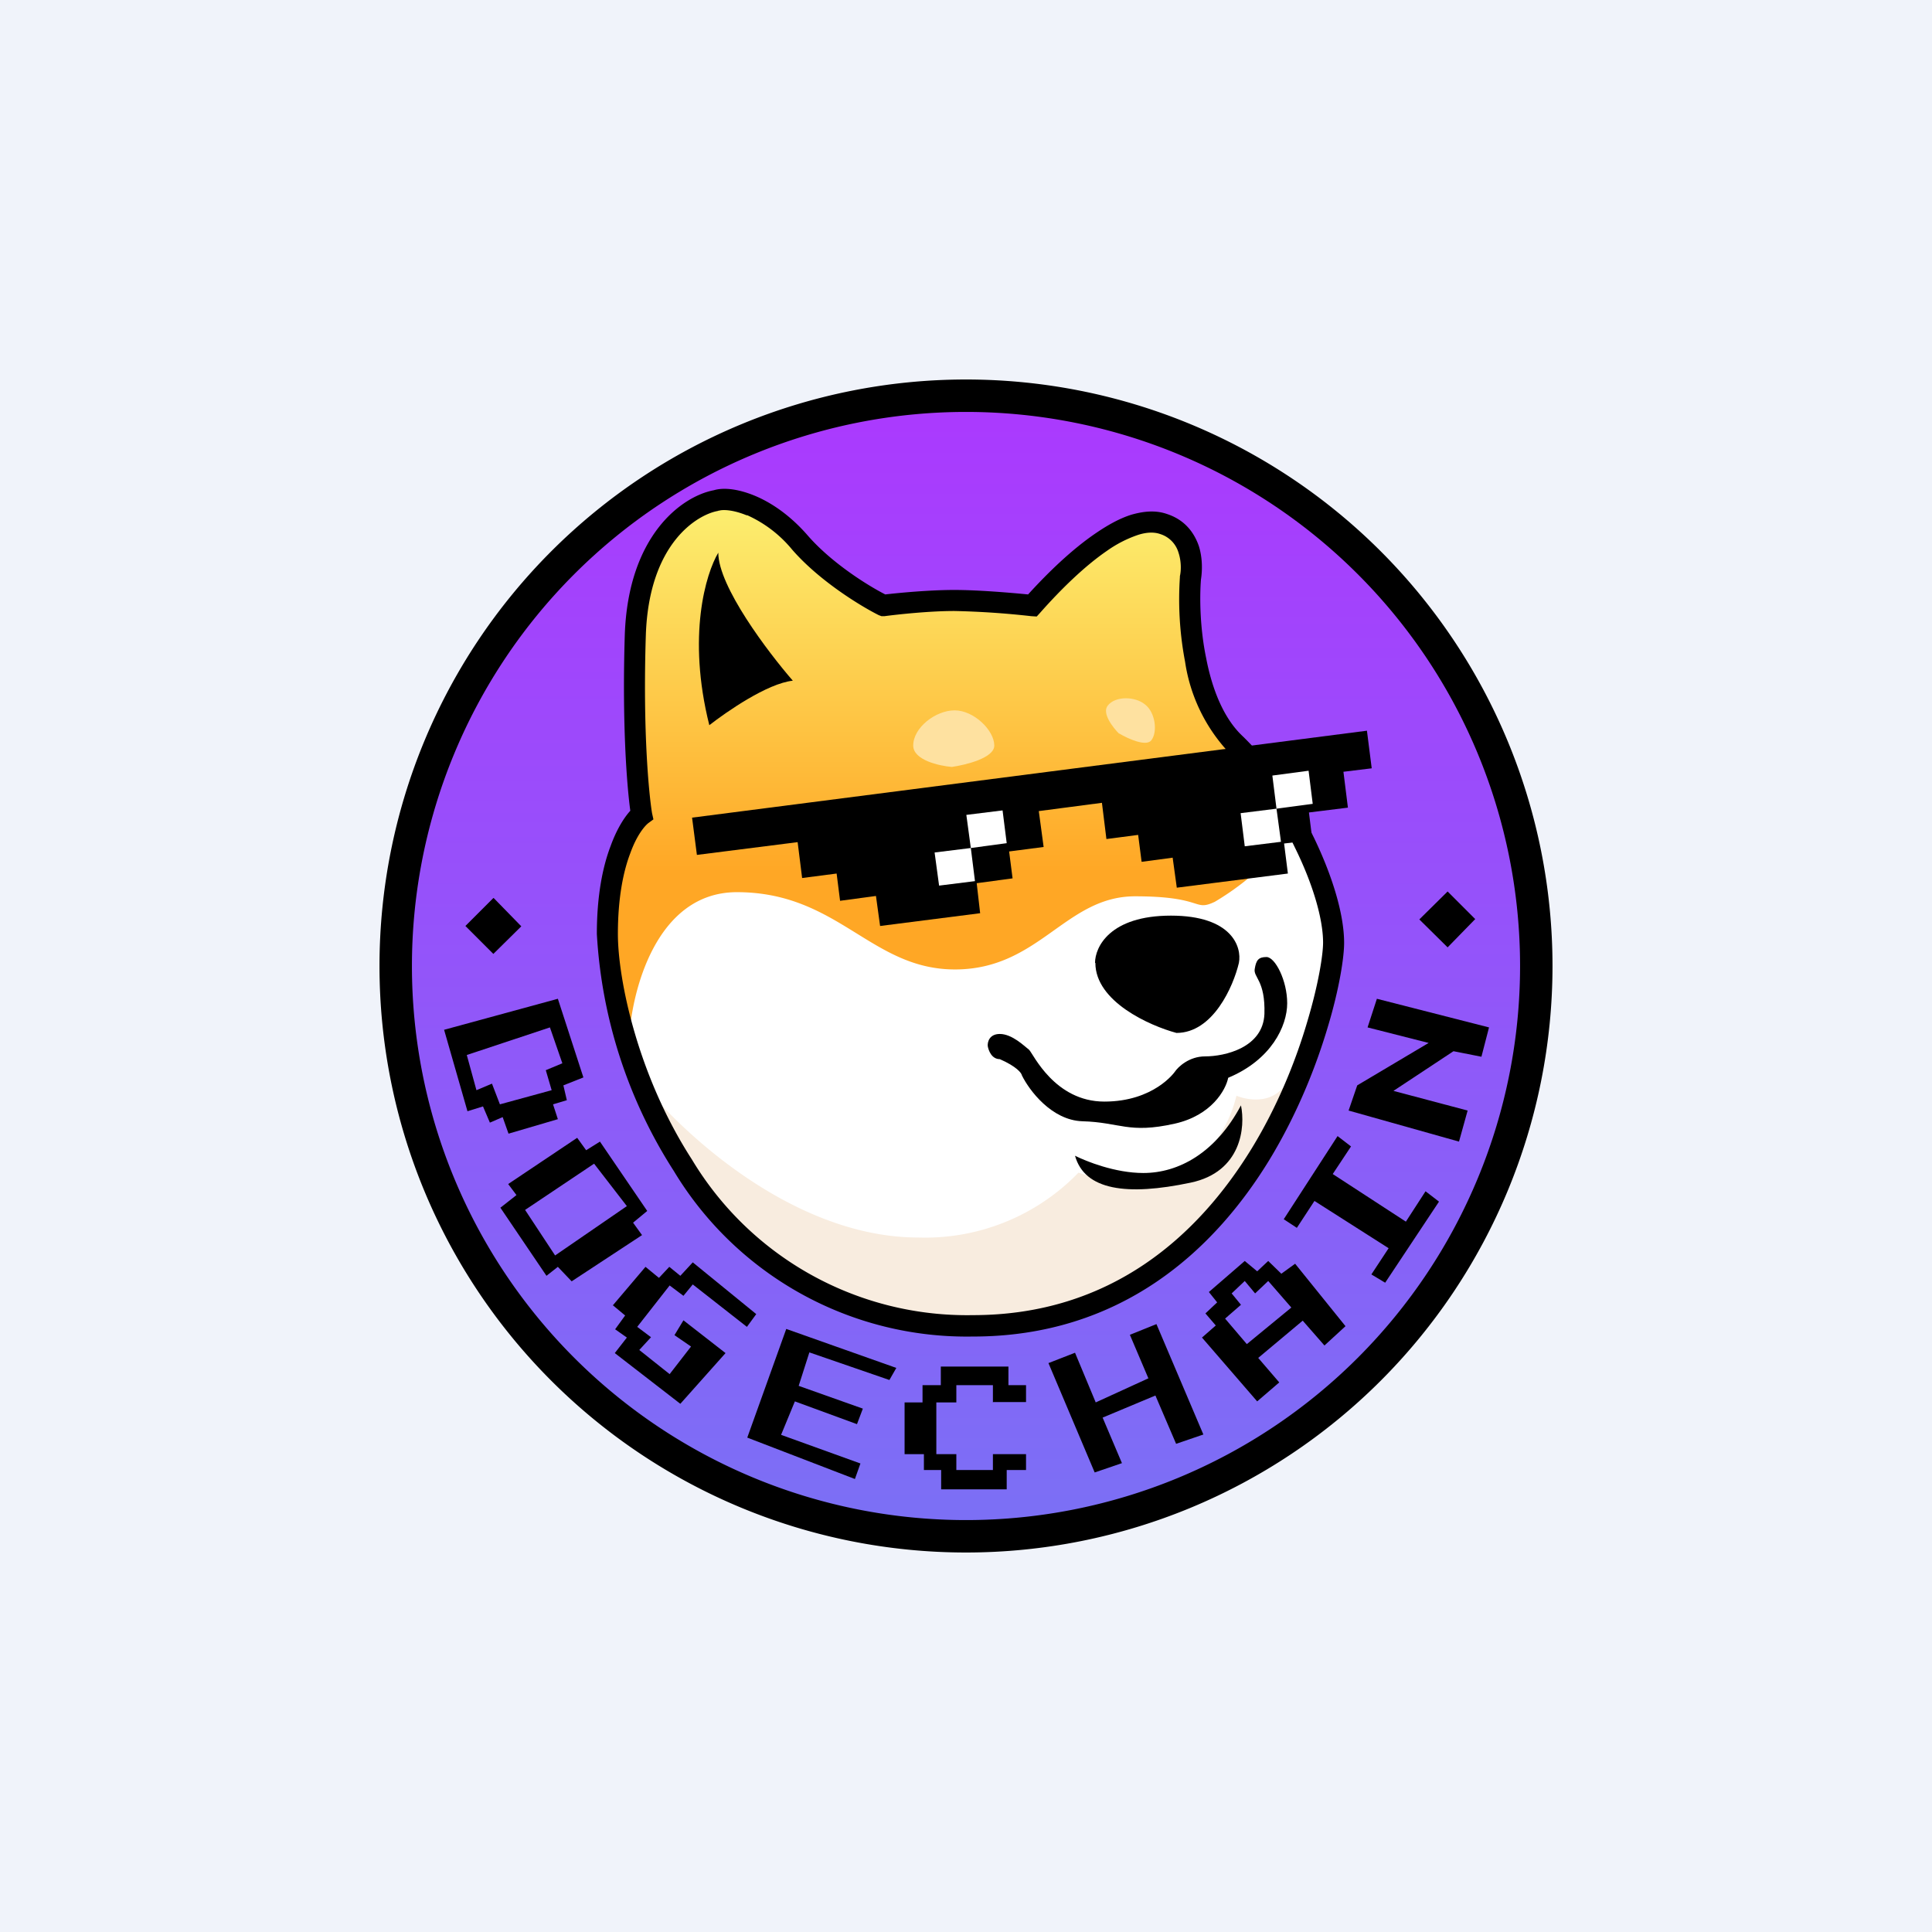 <!-- by TradingView --><svg width="56" height="56" viewBox="0 0 56 56" xmlns="http://www.w3.org/2000/svg"><path fill="#F0F3FA" d="M0 0h56v56H0z"/><circle cx="28" cy="28" fill="url(#avomta3mw)" r="16.37"/><path d="M20.32 25.23c-2.1.68-2.42 4.49-2.35 4.64.55 1.67 2.84 8.5 9.92 8.5s8.94-5.75 9.37-6.58c.43-.84 1.24-1.76 1.24-3.99 0-1.78-.66-3.42-1-4.02-.68.49-2.11 1.45-2.31 1.45-.25 0-2.32 0-3.25.22-.74.17-3.28 1.64-4.45 2.35-1.7-1.08-5.5-3.11-7.17-2.57Z" fill="#fff"/><path d="M26.62 35.87c-3.66 0-6.96-3.11-8.16-4.67a10.1 10.1 0 0 0 9.52 7.18c4.7 0 6.56-2.3 7.86-3.65a5.36 5.36 0 0 0 1.36-3.22c-.4.5-1.07.37-1.36.25-.7 2.77-3.34 2.64-4.58 2.23a6.18 6.18 0 0 1-4.64 1.88Z" fill="#F8ECDF"/><path d="M21.36 25.86c-2.36 0-3.07 2.92-3.13 4.33-.2-.65-.58-2.25-.58-3.36 0-1.11.56-2.63.85-3.24l-.19-2.32c.06-1.02.22-3.26.43-4.05.26-.99 1.14-2.8 2.17-2.8s1.75.89 2.4 1.53c.52.52 1.68 1.25 2.2 1.55h2.17c.69.15 2.23.27 2.92-.44.7-.7 1.93-1.59 2.46-1.93.2.05.7.21 1.05.44.35.22.27 1.2.18 1.65.1.9.35 2.85.62 3.5.28.67 1.67 1.75 2.34 2.2l-.38 1.9a7.73 7.73 0 0 1-1.66 1.32c-.62.29-.3-.16-2.31-.16-2.02 0-2.78 2.12-5.22 2.12s-3.38-2.24-6.32-2.24Z" fill="url(#bvomta3mw)"/><path d="M20.56 21.02c-.65-2.59-.1-4.4.26-5 0 .98 1.44 2.88 2.16 3.71-.74.08-1.92.9-2.42 1.29Z"/><path d="M32.44 21.27c-.18-.18-.51-.6-.33-.82.22-.28.79-.27 1.08-.03.3.23.37.8.18 1.04-.15.19-.68-.05-.93-.2Zm-4.85.96c-.37-.03-1.12-.2-1.12-.62 0-.52.65-1.02 1.2-1.02.56 0 1.15.58 1.15 1.02 0 .36-.82.56-1.23.62Z" fill="#FEE1A0"/><path d="M31.75 27.91c0 1.12 1.57 1.82 2.35 2.03 1.06 0 1.65-1.35 1.81-2.03.09-.46-.2-1.37-1.97-1.37s-2.2.91-2.2 1.37Z"/><path d="M28.98 29.97c-.3 0-.36.23-.35.35.02.12.11.38.35.38.48.21.63.4.64.47.21.43.86 1.3 1.75 1.33 1.1.03 1.34.37 2.68.07 1.07-.24 1.48-.98 1.55-1.33 1.25-.52 1.71-1.5 1.71-2.16 0-.66-.35-1.34-.6-1.34-.24 0-.3.1-.34.34-.05.25.31.33.28 1.31-.04.98-1.15 1.23-1.72 1.23-.46 0-.78.3-.88.45 0 0-.6.86-2.04.86s-2.06-1.38-2.18-1.5c-.13-.1-.49-.46-.85-.46Z"/><path d="M21.88 14.37c.48.2 1.03.57 1.54 1.16.69.79 1.73 1.44 2.24 1.7.43-.05 1.3-.13 2-.13.69 0 1.63.08 2.14.13.6-.66 1.27-1.3 1.94-1.76.35-.24.7-.44 1.05-.55.35-.1.7-.14 1.04-.02.52.17.79.55.92.93.11.35.1.72.06.97-.04.53-.03 1.4.15 2.27.17.89.5 1.74 1.05 2.26.81.78 1.55 1.87 2.08 2.96.52 1.08.87 2.2.87 3.04 0 .42-.14 1.34-.48 2.46-.34 1.14-.88 2.5-1.68 3.82-1.61 2.64-4.31 5.13-8.6 5.13a9.91 9.91 0 0 1-8.67-4.8 14.18 14.18 0 0 1-2.23-6.87c0-1.11.17-1.95.4-2.55.17-.47.38-.81.57-1.02-.1-.73-.24-2.52-.16-5.1.1-2.9 1.67-4.02 2.58-4.19.3-.09.73-.03 1.19.16Zm-.23.57c-.41-.17-.7-.17-.8-.14h-.02l-.02.01c-.58.1-2 .92-2.09 3.6-.09 2.8.09 4.61.18 5.16l.04.18-.15.11c-.1.08-.33.34-.52.87-.2.52-.36 1.29-.36 2.34 0 1.3.56 4.08 2.14 6.53a9.3 9.3 0 0 0 8.15 4.52c4 0 6.53-2.3 8.08-4.83.77-1.26 1.29-2.58 1.61-3.67.33-1.1.46-1.95.46-2.3 0-.69-.3-1.71-.82-2.76-.5-1.05-1.2-2.07-1.94-2.78a4.89 4.89 0 0 1-1.24-2.6 9.64 9.64 0 0 1-.15-2.45v-.03c.04-.17.04-.44-.04-.68a.8.8 0 0 0-.53-.54c-.17-.06-.39-.06-.66.03a3.5 3.5 0 0 0-.89.46c-.64.44-1.32 1.1-1.93 1.79l-.1.11-.16-.01a24.3 24.3 0 0 0-2.23-.15c-.72 0-1.65.1-2.02.15h-.09l-.08-.03c-.5-.25-1.71-.98-2.51-1.9a3.6 3.6 0 0 0-1.31-1Z"/><path d="M39.62 21.18 20.06 23.7l.14 1.08 2.92-.37.13 1.04 1-.13.1.79 1.04-.14.12.87 2.9-.37-.1-.87 1.04-.14-.1-.78 1-.13-.14-1.04 1.83-.24.13 1.05.92-.12.1.78.9-.12.12.87 3.22-.41-.11-.87.82-.1-.1-.8 1.13-.14-.13-1.04.82-.1-.14-1.1Z"/><path d="m28.01 23.62 1.05-.13.12.95-1.04.14-.13-.96Z" fill="#fff"/><path d="m28.14 24.58.12.96-1.04.13-.13-.96 1.05-.13ZM36.88 22.48l1.05-.14.12.96-1.05.14-.12-.96ZM37 23.44l.13.96-1.05.13-.12-.96 1.04-.13Z" fill="#fff"/><path d="M33.14 34c-.82 0-1.66-.34-1.98-.5.28 1 1.5 1.17 3.35.78 1.48-.31 1.59-1.62 1.46-2.24-.73 1.37-1.8 1.96-2.83 1.96Z"/><path fill-rule="evenodd" d="m41.14 26.65.82-.81.8.8-.8.82-.82-.81Zm-2.05 5.54 3.2.9.25-.9-2.15-.57 1.74-1.15.81.16.22-.85-3.25-.83-.27.83 1.77.45-2.07 1.23-.25.73Zm-26.22-2.34 3.3-.9.74 2.28-.58.23.1.43-.4.12.14.43-1.43.42-.17-.48-.37.16-.2-.47-.45.14-.68-2.37Zm.94 1.75.45-.19.23.6 1.5-.41-.17-.58.48-.2-.36-1.04-2.41.8.28 1.02Zm.69 3.4 1.34 1.98.33-.26.4.42 2.04-1.34-.26-.36.41-.34-1.37-2.01-.4.25-.26-.36-2 1.34.24.32-.47.37Zm.72.07 2-1.34.95 1.23-2.08 1.43-.87-1.32Zm2.54 2.77.95-1.12.39.32.3-.32.32.26.36-.39 1.84 1.5-.27.37-1.57-1.23-.27.33-.4-.3-.94 1.2.4.3-.34.37.88.7.62-.8-.48-.33.26-.43 1.22.95-1.31 1.47-1.9-1.47.35-.45-.34-.24.29-.4-.36-.3Zm5.03.68-1.13 3.15 3.12 1.2.16-.45-2.3-.83.4-.97 1.8.66.17-.45-1.86-.66.31-.97 2.32.8.2-.35-3.19-1.13Zm6 2.12h.95v-.49h-.51v-.54h-1.96v.54h-.53v.5h-.52v1.5h.56v.46h.5v.56h1.9v-.56h.56v-.46h-.96v.46h-1.06v-.46h-.58v-1.5h.58v-.5h1.06v.5Zm4.5-.68-.54-1.27.77-.31 1.36 3.2-.79.27-.6-1.4-1.53.64.56 1.32-.79.27-1.34-3.17.77-.3.6 1.44 1.53-.7Zm3.15.66-1.6-1.85.4-.35-.3-.35.34-.32-.24-.3 1.04-.9.36.3.32-.3.38.37.4-.29L39 38.44l-.61.56-.63-.72-1.29 1.08.61.71-.64.55Zm.32-3.49.67.77-1.29 1.06-.63-.74.46-.4-.27-.33.38-.36.3.36.38-.36Zm2.01-4.2-1.56 2.41.38.25.51-.78 2.15 1.37-.5.76.4.24 1.56-2.35-.39-.3-.57.88-2.12-1.38.53-.8-.39-.3Zm-24.47-6.9-.81.81.81.81.81-.8-.8-.82Z"/><path fill-rule="evenodd" d="M28 45a17 17 0 1 0 0-34 17 17 0 0 0 0 34Zm0-.94a16.06 16.06 0 1 0 0-32.12 16.06 16.06 0 0 0 0 32.12Z"/><defs><linearGradient id="avomta3mw" x1="28" y1="11.63" x2="28" y2="44.37" gradientUnits="userSpaceOnUse"><stop stop-color="#AB39FE"/><stop offset="1" stop-color="#7B70F5"/></linearGradient><linearGradient id="bvomta3mw" x1="27.45" y1="14.42" x2="27.45" y2="30.19" gradientUnits="userSpaceOnUse"><stop stop-color="#FCF071"/><stop offset=".69" stop-color="#FFA725"/></linearGradient></defs></svg>